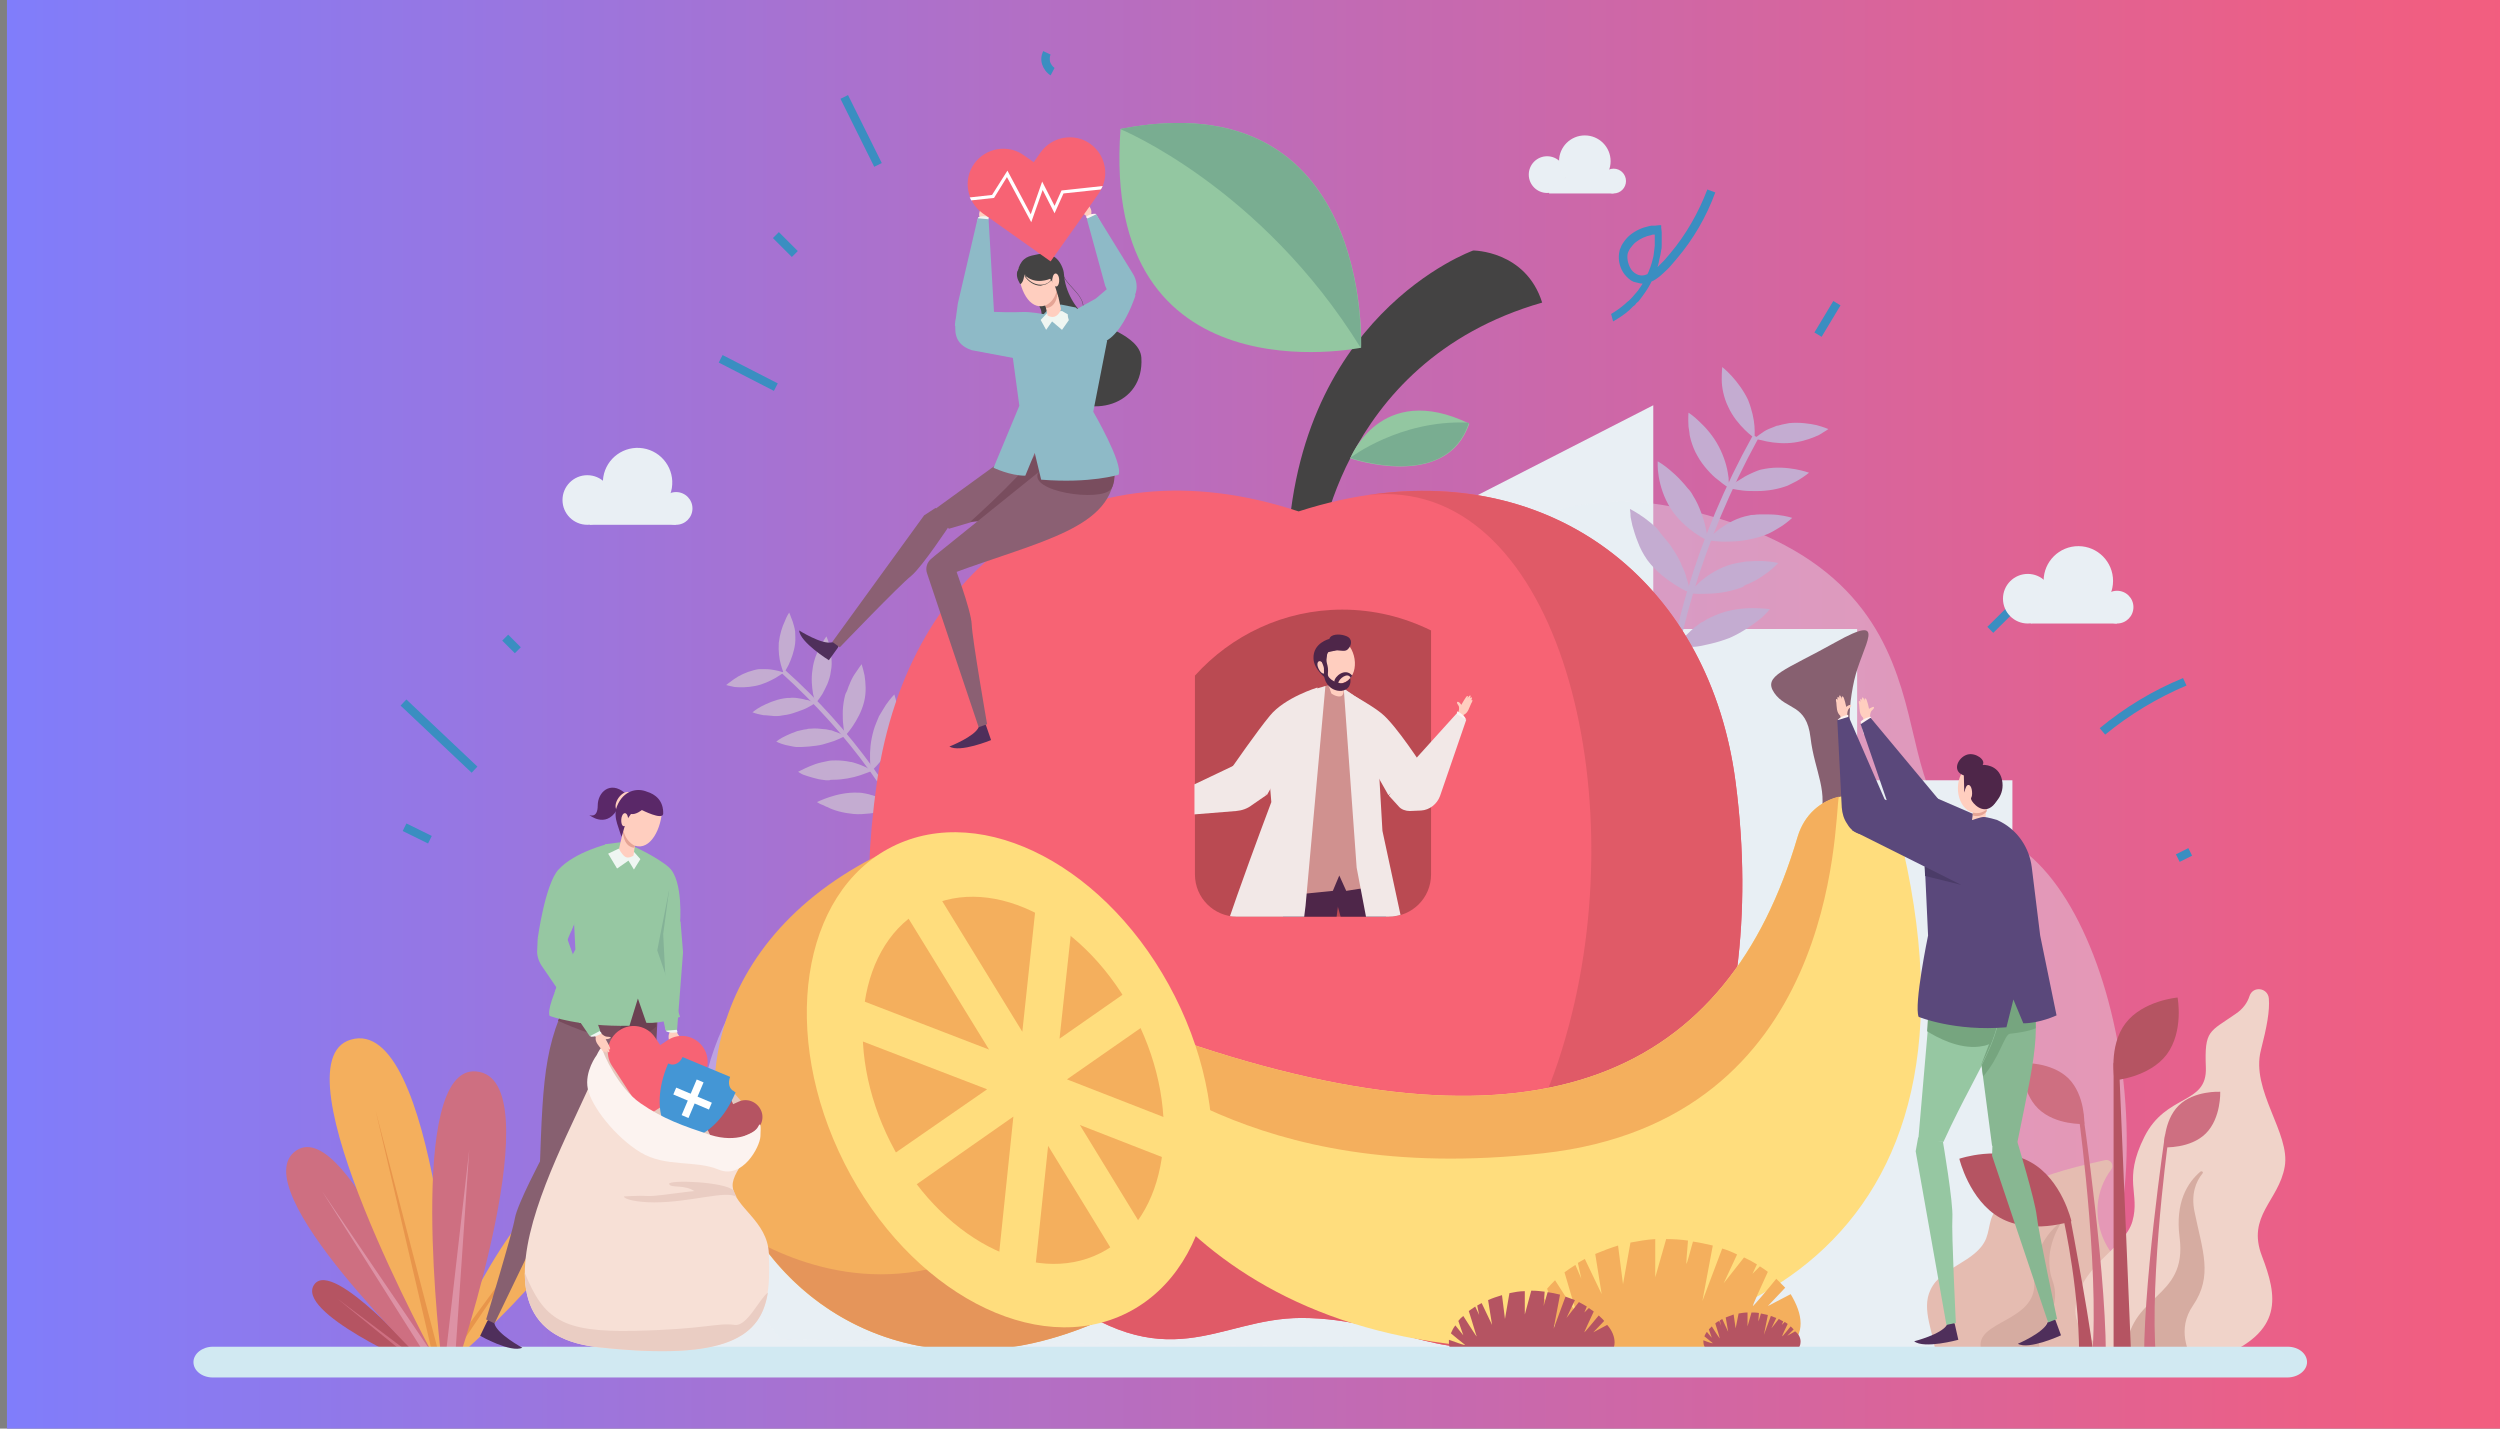 <?xml version="1.0" encoding="utf-8"?>
<!-- Generator: Adobe Illustrator 24.3.0, SVG Export Plug-In . SVG Version: 6.00 Build 0)  -->
<svg version="1.1" id="Layer_1" xmlns="http://www.w3.org/2000/svg" xmlns:xlink="http://www.w3.org/1999/xlink" x="0px" y="0px"
	 viewBox="0 0 504 288" style="enable-background:new 0 0 504 288;" xml:space="preserve">
<rect x="0" y="0" width="504" height="288" fill="#808080" stroke="none"/>
<style type="text/css">
	.st0{fill:url(#SVGID_1_);}
	.st1{fill:#3A8EC1;}
	.st2{fill:#E9EFF4;}
	.st3{opacity:0.38;fill:#E9EFF4;}
	.st4{fill:#E5BCB1;}
	.st5{fill:#D6ACA1;}
	.st6{fill:#F0D3C9;}
	.st7{fill:#C4ACD1;}
	.st8{fill:#444343;}
	.st9{fill:#F76374;}
	.st10{fill:#E05A67;}
	.st11{fill:#93C7A1;}
	.st12{fill:#79AD91;}
	.st13{fill:#BA4A52;}
	.st14{clip-path:url(#SVGID_3_);}
	.st15{fill:#4E2649;}
	.st16{fill:#4F2F5B;}
	.st17{fill:#447BCC;}
	.st18{fill:#4496D5;}
	.st19{fill:#F2E8E7;}
	.st20{fill:#FFCEBF;}
	.st21{fill:#D0918F;}
	.st22{fill:#FCF3F2;}
	.st23{fill:#E5A495;}
	.st24{fill:#876070;}
	.st25{fill:#FFDD7D;}
	.st26{fill:#F4AF5D;}
	.st27{fill:#B55462;}
	.st28{fill:#CE6F81;}
	.st29{fill:#5A487B;}
	.st30{fill:#88B792;}
	.st31{fill:#96C7A2;}
	.st32{fill:#76A57F;}
	.st33{fill:#F4976E;}
	.st34{fill:#4B3C68;}
	.st35{fill:#8B6073;}
	.st36{fill:#794D5E;}
	.st37{fill:#8EBAC7;}
	.st38{fill:#EFF6F2;}
	.st39{fill:#E5955A;}
	.st40{fill:#E8954B;}
	.st41{fill:#DD92A5;}
	.st42{fill:#D1E9F2;}
	.st43{fill:#774B5C;}
	.st44{fill:#6B4152;}
	.st45{fill:#84B297;}
	.st46{fill:#5A2868;}
	.st47{fill:#E5C7BD;}
	.st48{fill:#FFFFFF;}
	.st49{fill:#F7E0D6;}
	.st50{fill:#EACDC3;}
	.st51{fill:#FCF3F0;}
</style>
<linearGradient id="SVGID_1_" gradientUnits="userSpaceOnUse" x1="1.428" y1="135.468" x2="575.385" y2="135.468">
	<stop  offset="0" style="stop-color:#807DFB"/>
	<stop  offset="0.455" style="stop-color:#C06BB6"/>
	<stop  offset="0.82" style="stop-color:#ED5F85"/>
	<stop  offset="1" style="stop-color:#FF5A72"/>
</linearGradient>
<rect x="1.4" y="-36.1" class="st0" width="574" height="343.1"/>
<g>
	<g>
		
			<rect x="439.1" y="171.5" transform="matrix(0.894 -0.447 0.447 0.894 -30.55 215.189)" class="st1" width="2.8" height="1.7"/>
	</g>
	<g>
		<path class="st1" d="M440.8,138.2c-5.9,2.5-11.4,5.8-16.4,9.9l-1.1-1.3c5.1-4.2,10.7-7.6,16.8-10.1L440.8,138.2z"/>
	</g>
	<g>
		
			<rect x="400" y="123.8" transform="matrix(0.711 -0.704 0.704 0.711 29.087 319.955)" class="st1" width="7.2" height="1.7"/>
	</g>
	<g>
		
			<rect x="364.9" y="63.5" transform="matrix(0.515 -0.857 0.857 0.515 123.438 347.045)" class="st1" width="7.4" height="1.7"/>
	</g>
	<g>
		
			<rect x="149.9" y="68.9" transform="matrix(0.457 -0.89 0.89 0.457 15.07 175.015)" class="st1" width="1.7" height="12.5"/>
	</g>
	<g>
		
			<rect x="157.5" y="46.6" transform="matrix(0.707 -0.707 0.707 0.707 11.521 126.399)" class="st1" width="1.7" height="5.4"/>
	</g>
	<g>
		
			<rect x="172.7" y="18.8" transform="matrix(0.896 -0.445 0.445 0.896 6.332 79.926)" class="st1" width="1.7" height="15.3"/>
	</g>
	<g>
		<path class="st1" d="M211.8,15.2c-0.8-0.5-1.4-1.3-1.7-2.2c-0.3-0.9-0.2-1.8,0.2-2.7l1.5,0.7c-0.2,0.4-0.2,1-0.1,1.5
			c0.2,0.5,0.5,0.9,0.9,1.2L211.8,15.2z"/>
	</g>
	<g>
		<path class="st1" d="M324.8,63.3c1-0.6,2-1.3,2.9-2.1c0.2-0.2,0.4-0.4,0.7-0.6l0.3-0.3c0.1-0.1,0.2-0.2,0.3-0.3
			c0.2-0.2,0.4-0.5,0.6-0.7l0.6-0.7c0.7-1,1.4-2,1.8-3.1l0.2-0.4l0.2-0.4c0.1-0.3,0.2-0.6,0.3-0.8c0.2-0.6,0.4-1.2,0.5-1.7
			c0.2-0.6,0.2-1.2,0.3-1.8c0-0.3,0.1-0.6,0.1-0.9l0-0.5l0-0.5c0-0.3,0-0.6,0-0.9l0-0.2l0-0.1l0,0l0,0l0,0l0,0c0,0,0,0,0,0l-0.1,0
			c-0.1,0-0.1,0-0.2,0c-0.1,0-0.3,0-0.4,0.1c-1.1,0.2-2.2,0.7-3.1,1.4c-0.4,0.3-0.8,0.8-1.1,1.2c-0.1,0.1-0.1,0.2-0.2,0.3l-0.2,0.4
			c-0.1,0.2-0.2,0.5-0.2,0.7c-0.1,1,0.2,2.1,0.8,3c0.3,0.4,0.7,0.7,1.1,0.9c0.4,0.2,0.9,0.3,1.4,0.2c1-0.2,1.9-0.9,2.8-1.7
			c0.4-0.4,0.9-0.9,1.3-1.3l0.6-0.7l0.6-0.7c3.2-3.8,5.7-8.2,7.5-12.9l1.6,0.6c-1.8,4.9-4.4,9.4-7.8,13.4l-0.6,0.7l-0.6,0.7
			c-0.4,0.5-0.9,0.9-1.4,1.4c-0.5,0.5-1,0.9-1.6,1.3c-0.6,0.4-1.3,0.7-2.1,0.8c-0.4,0.1-0.8,0.1-1.2,0c-0.4-0.1-0.8-0.2-1.2-0.3
			c-0.7-0.3-1.3-0.9-1.8-1.5c-0.9-1.2-1.3-2.7-1.1-4.2c0.1-0.4,0.1-0.8,0.3-1.1l0.2-0.5c0.1-0.2,0.2-0.3,0.3-0.5
			c0.4-0.6,0.9-1.2,1.4-1.6c1.1-0.9,2.4-1.5,3.8-1.8c0.2,0,0.3-0.1,0.5-0.1c0.1,0,0.2,0,0.3,0l0.4,0l0.9-0.1l0.2,0l0.1,0l0.1,0l0,0
			c0,0,0,0,0,0l0,0.5c0,0.3,0.1,0.6,0.1,0.9l0,0.6c0,0.3,0,0.7,0,1l0,0.5l0,0.5c0,0.3,0,0.7-0.1,1c-0.1,0.7-0.2,1.3-0.4,2
			c-0.1,0.7-0.3,1.3-0.5,1.9c-0.1,0.3-0.2,0.6-0.4,0.9l-0.2,0.5l-0.2,0.5c-0.5,1.2-1.2,2.3-2,3.4l-0.6,0.8c-0.2,0.3-0.4,0.5-0.7,0.7
			c-0.1,0.1-0.2,0.3-0.3,0.4l-0.4,0.3c-0.2,0.2-0.5,0.5-0.7,0.7c-1,0.9-2.1,1.6-3.3,2.3L324.8,63.3z"/>
	</g>
	<g>
		
			<rect x="102.3" y="128" transform="matrix(0.707 -0.707 0.707 0.707 -61.575 110.978)" class="st1" width="1.7" height="3.6"/>
	</g>
	<g>
		
			<rect x="87.6" y="138.5" transform="matrix(0.687 -0.727 0.727 0.687 -80.113 110.784)" class="st1" width="1.7" height="19.7"/>
	</g>
	<g>
		
			<rect x="83.3" y="165.1" transform="matrix(0.442 -0.897 0.897 0.442 -103.729 169.276)" class="st1" width="1.7" height="5.7"/>
	</g>
	<g>
		<g>
			<g>
				<polygon class="st2" points="123.8,273.2 123.8,219.8 175.7,219.8 243.9,146.2 290.3,146.2 290.3,103.7 333.3,81.7 333.3,126.8 
					374.4,126.8 374.4,157.3 405.7,157.3 405.7,274.4 				"/>
				<path class="st3" d="M157.4,270c-46.9-55.5,18.4-111.8,44.8-89.8s71.7-91.6,135.6-77.9c63.9,13.6,36.9,62.1,62.1,65.7
					c25.2,3.6,41.2,72.9,16.6,105.4L157.4,270z"/>
				<g>
					<path class="st4" d="M432.6,273.3c1.9-1.5,2.1-4.2,2.1-6.6c0-1.6,0-3.3-0.6-4.9c-1.3-3.5-5.1-5.4-7.6-8.2
						c-2.6-2.9-3.9-6.8-3.6-10.7c0.2-2.6,1.2-5.1,2.7-7.1c0.7-0.9-0.1-2.2-1.3-1.9c-4.6,1-12,2.8-15.8,4.9c-3,1.6-6,3.8-7.1,7
						c-0.4,1.3-0.5,2.6-1,3.9c-2,4.8-9,5.6-11.2,10.3c-2,4.1,0.8,8.9,1.1,13.5L432.6,273.3z"/>
				</g>
				<path class="st5" d="M399.4,272c-1.5-5.8,11.3-5.4,10.7-13.6c-0.6-8.2,5.8-12.4,5.8-12.4s-4.4,5.7-2.1,12.2s-4,10.2-2.5,13.8
					C412.9,275.6,399.4,272,399.4,272z"/>
				<path class="st6" d="M447.3,273.7c13.2-5.2,11.8-12.4,8.7-20.5c-3.1-8.1,3.4-11.1,4.6-18c1.2-6.7-6.9-15.4-4.8-23.5
					c1.2-4.7,1.8-7.9,1.6-10.4c-0.2-2.2-3.2-2.6-3.9-0.5c-0.4,1.3-1.3,2.6-2.8,3.6c-5.3,3.7-6.3,3.2-6,10.8c0.3,7.6-8,5.2-12.4,14
					c-4.4,8.8-0.8,11.3-2.4,17c-1.6,5.7-11.3,9.2-11.5,18C418.2,273,437.4,277.6,447.3,273.7z"/>
				<path class="st5" d="M428.9,273.4c-0.2,0-0.3-0.2-0.3-0.3c0.3-12.5,12.5-10.8,10.8-23.7c-0.9-7,1.6-11,4.2-13.2
					c0.3-0.2,0.7,0.1,0.4,0.4c-1.3,1.6-2.3,4.1-1.6,7.6c1.6,7.9,3.8,13-0.3,19c-3.3,4.8-0.9,9.6,0.1,11.2c0.1,0.2,0,0.5-0.3,0.5
					L428.9,273.4z"/>
				<g>
					<g>
						<circle class="st2" cx="118.4" cy="100.8" r="5"/>
						
							<ellipse transform="matrix(0.159 -0.987 0.987 0.159 12.166 208.662)" class="st2" cx="128.5" cy="97.2" rx="7" ry="7"/>
						<circle class="st2" cx="136.3" cy="102.5" r="3.3"/>
						<path class="st2" d="M118.9,105.8h17.4c0,0-5.8-7.9-6.1-8.1c-0.3-0.1-11.3,6.4-11.3,6.4L118.9,105.8z"/>
					</g>
				</g>
				<g>
					<g>
						<circle class="st2" cx="408.8" cy="120.7" r="5"/>
						
							<ellipse transform="matrix(4.736331e-03 -1 1 4.736331e-03 299.908 535.548)" class="st2" cx="419" cy="117.1" rx="7" ry="7"/>
						<circle class="st2" cx="426.8" cy="122.4" r="3.3"/>
						<path class="st2" d="M409.4,125.7h17.4c0,0-5.8-7.9-6.1-8.1c-0.3-0.1-11.3,6.4-11.3,6.4L409.4,125.7z"/>
					</g>
				</g>
				<g>
					<g>
						<circle class="st2" cx="311.9" cy="35.2" r="3.7"/>
						<circle class="st2" cx="319.5" cy="32.5" r="5.2"/>
						<circle class="st2" cx="325.3" cy="36.5" r="2.5"/>
						<path class="st2" d="M312.3,39h13c0,0-4.4-5.9-4.6-6c-0.2-0.1-8.4,4.8-8.4,4.8L312.3,39z"/>
					</g>
				</g>
			</g>
		</g>
		<g>
			<g>
				<g>
					<path class="st7" d="M157,129.6c-0.1,1.7,0.1,3.2,0.4,4.3c0.3,1.1,0.6,1.8,0.6,1.8s0.5-0.7,1-1.7c0.5-1.1,1.1-2.6,1.3-4.3
						c0.1-0.8,0-1.7,0-2.4c-0.1-0.7-0.3-1.4-0.5-2c-0.4-1.1-0.7-1.8-0.7-1.8s-0.5,0.7-0.9,1.8C157.7,126.3,157.2,127.9,157,129.6z"
						/>
				</g>
				<g>
					<path class="st7" d="M163.8,135c-0.3,1.9-0.1,3.5,0.1,4.8c0.1,0.3,0.1,0.6,0.2,0.8c0.1,0.2,0.1,0.5,0.2,0.6
						c0.1,0.3,0.2,0.5,0.2,0.5s0.6-0.7,1.3-1.8c0.3-0.6,0.7-1.3,1-2c0.3-0.8,0.6-1.6,0.7-2.6c0.2-0.9,0.2-1.8,0.1-2.7
						c0-0.4-0.1-0.8-0.1-1.2c-0.1-0.4-0.1-0.7-0.2-1c-0.3-1.3-0.7-2.1-0.7-2.1s-0.5,0.7-1.2,1.9C164.7,131.5,164,133.2,163.8,135z"
						/>
				</g>
				<g>
					<path class="st7" d="M170.2,140.9c-0.2,1-0.3,2-0.3,2.8c0,0.9,0,1.7,0.1,2.4c0.1,1.4,0.4,2.2,0.4,2.2s0.7-0.7,1.5-1.9
						c0.8-1.2,1.8-2.9,2.3-4.9c0.5-2,0.3-3.9,0.1-5.3c-0.3-1.4-0.6-2.3-0.6-2.3s-0.6,0.8-1.4,2c-0.4,0.6-0.8,1.4-1.1,2.2
						c-0.2,0.4-0.3,0.9-0.5,1.3C170.4,139.9,170.3,140.4,170.2,140.9z"/>
				</g>
				<g>
					<path class="st7" d="M176.1,147.3c-0.3,1.1-0.5,2.1-0.6,3.1c0,0.5-0.1,0.9-0.1,1.4c0,0.4,0,0.8,0,1.2c0,1.5,0.3,2.4,0.3,2.4
						s0.8-0.7,1.8-1.9c1-1.2,2.2-3,2.8-5.1c0.2-0.5,0.3-1.1,0.4-1.6c0.1-0.5,0.1-1,0.2-1.5c0.1-1,0-1.9-0.1-2.7
						c0-0.4-0.1-0.8-0.1-1.1c-0.1-0.3-0.1-0.6-0.2-0.8c-0.1-0.4-0.2-0.7-0.2-0.7s-0.8,0.8-1.7,2.1c-0.4,0.7-0.9,1.4-1.4,2.3
						C176.9,145.2,176.4,146.2,176.1,147.3z"/>
				</g>
				<g>
					<path class="st7" d="M181.7,154.1c-0.2,0.6-0.4,1.1-0.5,1.7c-0.1,0.3-0.1,0.5-0.2,0.8c-0.1,0.3-0.1,0.5-0.2,0.8
						c-0.2,1-0.3,2-0.3,2.8c0,0.4,0,0.8,0,1.1c0,0.3,0,0.6,0,0.8c0,0.5,0.1,0.7,0.1,0.7s0.9-0.7,2.1-1.9c0.6-0.6,1.2-1.4,1.8-2.3
						c0.6-0.9,1.2-1.9,1.6-3c0.4-1.1,0.7-2.3,0.8-3.3c0.1-1.1,0.1-2.1,0.1-2.9c0-0.9-0.1-1.6-0.2-2.1c-0.1-0.5-0.2-0.8-0.2-0.8
						s-0.9,0.8-1.9,2.1C183.8,149.9,182.5,151.8,181.7,154.1z"/>
				</g>
			</g>
			<g>
				<g>
					<path class="st7" d="M152.2,138.3c1.6-0.3,3-1,4.1-1.6c1-0.6,1.7-1.1,1.7-1.1s-0.7-0.3-1.8-0.5c-0.5-0.1-1.2-0.2-1.9-0.2
						c-0.2,0-0.4,0-0.5,0c-0.2,0-0.4,0-0.6,0c-0.4,0-0.8,0.1-1.2,0.2c-1.6,0.4-3,1.1-4,1.8c-1,0.7-1.6,1.2-1.6,1.2s0.6,0.2,1.7,0.4
						C149.2,138.6,150.7,138.6,152.2,138.3z"/>
				</g>
				<g>
					<path class="st7" d="M157.9,144.2c0.9-0.1,1.7-0.3,2.5-0.6c0.8-0.3,1.5-0.5,2.1-0.8c1.2-0.6,1.9-1.1,1.9-1.1s-0.2-0.1-0.5-0.2
						c-0.2-0.1-0.4-0.1-0.6-0.2c-0.2-0.1-0.5-0.2-0.8-0.2c-0.6-0.2-1.3-0.3-2-0.4c-0.4,0-0.8-0.1-1.2,0c-0.4,0-0.8,0-1.3,0.1
						c-1.8,0.3-3.3,1-4.5,1.6c-1.1,0.6-1.8,1.2-1.8,1.2s0.7,0.3,1.8,0.5c0.3,0.1,0.6,0.1,0.9,0.1c0.3,0,0.7,0.1,1.1,0.1
						C156.2,144.4,157,144.4,157.9,144.2z"/>
				</g>
				<g>
					<path class="st7" d="M163.1,150.5c1-0.1,1.9-0.2,2.7-0.4c0.8-0.2,1.6-0.5,2.3-0.7c1.3-0.5,2.2-1,2.2-1s-0.7-0.5-2-0.9
						c-0.2-0.1-0.3-0.1-0.5-0.2c-0.2-0.1-0.3-0.1-0.5-0.1c-0.4-0.1-0.8-0.2-1.2-0.2c-0.8-0.1-1.7-0.2-2.7-0.1c-0.2,0-0.5,0-0.7,0.1
						c-0.2,0-0.5,0.1-0.7,0.1c-0.5,0.1-0.9,0.2-1.3,0.3c-0.8,0.3-1.6,0.6-2.2,0.9c-1.3,0.6-2,1.2-2,1.2s0.7,0.4,1.9,0.7
						c0.6,0.1,1.3,0.3,2.1,0.4C161.3,150.6,162.2,150.6,163.1,150.5z"/>
				</g>
				<g>
					<path class="st7" d="M167.9,157.2c2,0,4-0.4,5.5-0.9c1.5-0.5,2.4-0.9,2.4-0.9s-0.8-0.6-2.1-1.1c-0.3-0.1-0.7-0.3-1.1-0.4
						c-0.4-0.1-0.8-0.3-1.2-0.3c-0.9-0.2-1.9-0.3-2.9-0.3c-0.5,0-1,0-1.5,0.1c-0.5,0.1-1,0.2-1.4,0.3c-0.9,0.2-1.7,0.5-2.4,0.8
						c-1.4,0.6-2.3,1.1-2.3,1.1s0.2,0.1,0.5,0.3c0.3,0.2,0.8,0.4,1.5,0.6c0.6,0.2,1.4,0.4,2.2,0.6c0.4,0.1,0.9,0.1,1.4,0.2
						c0.2,0,0.5,0,0.7,0C167.4,157.2,167.6,157.2,167.9,157.2z"/>
				</g>
				<g>
					<path class="st7" d="M172.1,164.1c1.1,0.1,2.2,0,3.2-0.1c0.5-0.1,1-0.1,1.4-0.2c0.5-0.1,0.9-0.2,1.3-0.3
						c1.6-0.4,2.6-0.8,2.6-0.8s-0.2-0.2-0.5-0.4c-0.2-0.1-0.4-0.3-0.7-0.4c-0.3-0.2-0.6-0.3-0.9-0.5c-0.7-0.3-1.5-0.7-2.4-1
						c-0.2-0.1-0.5-0.1-0.7-0.2c-0.2-0.1-0.5-0.1-0.8-0.2c-0.5-0.1-1-0.2-1.6-0.2c-2.2-0.1-4.3,0.4-5.8,0.9c-1.5,0.5-2.5,1-2.5,1
						s0.2,0.1,0.5,0.3c0.2,0.1,0.4,0.2,0.7,0.3c0.3,0.1,0.5,0.3,0.9,0.4C168.1,163.4,170,163.9,172.1,164.1z"/>
				</g>
			</g>
			<g>
				<g>
					<path class="st7" d="M189.3,178.3l-1.5-3.3c-0.3-0.7-0.6-1.3-0.9-1.9c-0.2-0.4-0.3-0.7-0.5-1.1c0-0.1-0.1-0.2-0.1-0.3
						c-0.1-0.2-0.2-0.3-0.2-0.5l-1.2-2.2c-0.4-0.8-0.8-1.6-1.3-2.3c-0.1-0.2-0.2-0.4-0.3-0.6c-2.2-3.8-4.6-7.6-7.2-11.2
						c-5.2-7.2-11.1-13.8-17.7-19.7l-0.2-0.2l-0.6,0.7l0.2,0.2c6.5,5.9,12.5,12.5,17.6,19.6c2.6,3.6,4.9,7.3,7.1,11.1
						c0.1,0.2,0.2,0.4,0.3,0.6c0.4,0.7,0.9,1.5,1.2,2.3l1.2,2.2c0.1,0.2,0.2,0.3,0.2,0.5c0,0.1,0.1,0.2,0.1,0.3
						c0.2,0.4,0.3,0.7,0.5,1.1c0.3,0.6,0.6,1.3,0.9,1.9l1.5,3.3L189.3,178.3z"/>
				</g>
			</g>
		</g>
		<g>
			<g>
				<g>
					<path class="st7" d="M352.4,80.6c0.8,2,1.2,3.9,1.3,5.3c0.1,1.4,0,2.4,0,2.4s-0.9-0.6-2-1.7c-1.1-1.1-2.4-2.6-3.3-4.6
						c-0.5-1-0.8-2-1-2.9c-0.2-0.9-0.3-1.8-0.3-2.6c0-1.5,0.1-2.5,0.1-2.5s0.8,0.6,1.9,1.8C350.2,77,351.5,78.7,352.4,80.6z"/>
				</g>
				<g>
					<path class="st7" d="M346.5,90c1.1,2.1,1.7,4.2,1.9,5.8c0.1,0.4,0.1,0.7,0.1,1.1c0,0.3,0.1,0.6,0.1,0.8c0,0.5,0,0.7,0,0.7
						s-1-0.6-2.3-1.7c-0.7-0.5-1.4-1.2-2.1-2c-0.7-0.8-1.4-1.7-2-2.8c-0.6-1-1-2.1-1.3-3.1c-0.1-0.5-0.3-1-0.3-1.5
						c-0.1-0.5-0.1-0.9-0.2-1.3c-0.1-1.7,0-2.8,0-2.8s1,0.6,2.2,1.8C343.9,86.2,345.4,87.9,346.5,90z"/>
				</g>
				<g>
					<path class="st7" d="M341.3,99.9c0.7,1.1,1.2,2.2,1.6,3.3c0.4,1.1,0.7,2,0.9,2.9c0.4,1.7,0.5,2.9,0.5,2.9s-1.1-0.5-2.7-1.6
						c-1.5-1.1-3.4-2.7-4.8-4.9c-1.4-2.2-2.1-4.6-2.4-6.4c-0.3-1.8-0.2-3.1-0.2-3.1s1.1,0.6,2.5,1.8c0.7,0.6,1.5,1.3,2.3,2.2
						c0.4,0.4,0.8,0.9,1.2,1.4C340.6,98.8,341,99.3,341.3,99.9z"/>
				</g>
				<g>
					<path class="st7" d="M336.8,110c0.8,1.2,1.5,2.3,2,3.4c0.2,0.6,0.5,1.1,0.7,1.6c0.2,0.5,0.4,1,0.5,1.5c0.6,1.8,0.7,3,0.7,3
						s-1.3-0.5-3-1.6c-1.7-1.1-3.9-2.7-5.6-5c-0.4-0.6-0.8-1.2-1.1-1.8c-0.3-0.6-0.6-1.2-0.8-1.8c-0.5-1.2-0.8-2.3-1.1-3.3
						c-0.1-0.5-0.2-0.9-0.3-1.4c-0.1-0.4-0.1-0.8-0.1-1.1c-0.1-0.6-0.1-0.9-0.1-0.9s1.2,0.6,2.9,1.8c0.8,0.6,1.7,1.3,2.6,2.2
						C335,107.9,336,108.9,336.8,110z"/>
				</g>
				<g>
					<path class="st7" d="M333,120.6c0.5,0.6,0.9,1.2,1.3,1.8c0.2,0.3,0.4,0.6,0.6,0.9c0.2,0.3,0.4,0.6,0.5,0.9
						c0.6,1.2,1.1,2.3,1.5,3.2c0.2,0.5,0.3,0.9,0.5,1.3c0.1,0.4,0.2,0.7,0.3,1c0.2,0.6,0.2,0.9,0.2,0.9s-1.4-0.4-3.4-1.5
						c-1-0.5-2.1-1.2-3.2-2c-1.1-0.8-2.2-1.8-3.2-3c-1-1.2-1.8-2.4-2.4-3.7c-0.6-1.2-1-2.4-1.4-3.5c-0.3-1-0.5-1.9-0.6-2.6
						c-0.1-0.6-0.1-1-0.1-1s1.4,0.6,3.2,1.8C328.7,116.4,331,118.2,333,120.6z"/>
				</g>
			</g>
			<g>
				<g>
					<path class="st7" d="M361.8,89.2c-2,0.3-4.1,0.1-5.6-0.2c-1.5-0.3-2.5-0.6-2.5-0.6s0.7-0.6,1.9-1.4c0.6-0.4,1.4-0.7,2.2-1
						c0.2-0.1,0.4-0.2,0.7-0.2c0.2-0.1,0.5-0.1,0.7-0.2c0.5-0.1,1-0.2,1.5-0.3c2.1-0.2,4.1,0.1,5.5,0.4c1.5,0.4,2.4,0.8,2.4,0.8
						s-0.7,0.5-1.9,1.2C365.6,88.2,363.9,88.9,361.8,89.2z"/>
				</g>
				<g>
					<path class="st7" d="M357.5,98.7c-1.1,0.2-2.2,0.3-3.3,0.3c-1,0-2,0-2.8-0.1c-1.7-0.2-2.8-0.5-2.8-0.5s0.2-0.2,0.5-0.5
						c0.2-0.2,0.4-0.3,0.6-0.5c0.2-0.2,0.5-0.4,0.9-0.6c0.6-0.4,1.4-0.9,2.3-1.3c0.4-0.2,0.9-0.4,1.4-0.6c0.5-0.2,1-0.3,1.6-0.4
						c2.2-0.4,4.4-0.2,6.1,0.1c1.6,0.3,2.7,0.7,2.7,0.7s-0.7,0.6-2,1.4c-0.3,0.2-0.7,0.4-1.1,0.6c-0.4,0.2-0.8,0.4-1.2,0.6
						C359.6,98.2,358.6,98.5,357.5,98.7z"/>
				</g>
				<g>
					<path class="st7" d="M353.8,108.5c-1.2,0.3-2.4,0.5-3.5,0.6c-1.1,0.1-2.2,0.1-3.1,0.1c-1.8-0.1-3-0.3-3-0.3s0.7-0.9,2-1.9
						c0.2-0.1,0.3-0.3,0.5-0.4c0.2-0.1,0.4-0.3,0.6-0.4c0.4-0.3,0.8-0.5,1.3-0.8c0.9-0.5,2-1,3.2-1.3c0.3-0.1,0.6-0.1,0.9-0.2
						c0.3-0.1,0.6-0.1,0.9-0.1c0.6-0.1,1.2-0.1,1.7-0.1c1.1,0,2.2,0,3,0.1c1.8,0.2,3,0.6,3,0.6s-0.7,0.7-2,1.6
						c-0.7,0.4-1.4,0.9-2.4,1.4C356.1,107.8,355,108.2,353.8,108.5z"/>
				</g>
				<g>
					<path class="st7" d="M350.9,118.5c-2.5,0.9-5,1.2-7,1.2c-1.9,0.1-3.3-0.1-3.3-0.1s0.7-1,2-2.2c0.3-0.3,0.7-0.6,1.1-0.9
						c0.4-0.3,0.8-0.6,1.3-0.9c1-0.6,2.1-1.2,3.3-1.6c0.6-0.2,1.3-0.4,1.9-0.5c0.6-0.1,1.2-0.2,1.8-0.3c1.2-0.1,2.3-0.1,3.3-0.1
						c1.9,0.1,3.2,0.4,3.2,0.4s-0.2,0.2-0.5,0.5c-0.3,0.3-0.9,0.8-1.5,1.3c-0.7,0.5-1.5,1.1-2.4,1.6c-0.5,0.3-1,0.5-1.6,0.8
						c-0.3,0.1-0.6,0.2-0.9,0.4C351.5,118.3,351.2,118.4,350.9,118.5z"/>
				</g>
				<g>
					<path class="st7" d="M348.7,128.6c-1.3,0.5-2.6,0.9-3.9,1.2c-0.6,0.1-1.2,0.3-1.8,0.4c-0.6,0.1-1.1,0.2-1.6,0.2
						c-2.1,0.2-3.5,0.2-3.5,0.2s0.2-0.3,0.5-0.7c0.2-0.2,0.4-0.5,0.6-0.8c0.3-0.3,0.5-0.6,0.9-1c0.7-0.7,1.5-1.5,2.5-2.2
						c0.2-0.2,0.5-0.4,0.8-0.5c0.3-0.2,0.6-0.3,0.8-0.5c0.6-0.3,1.2-0.6,1.9-0.9c2.6-1.1,5.3-1.4,7.4-1.4c2.1,0,3.5,0.2,3.5,0.2
						s-0.2,0.2-0.5,0.6c-0.2,0.2-0.4,0.4-0.7,0.7c-0.3,0.3-0.5,0.5-0.9,0.8C353.3,126,351.2,127.5,348.7,128.6z"/>
				</g>
			</g>
			<g>
				<g>
					<path class="st7" d="M334,153l0.4-4.6c0.1-0.9,0.2-1.8,0.3-2.7c0.1-0.5,0.1-1,0.2-1.5c0-0.1,0-0.2,0-0.4c0-0.2,0.1-0.5,0.1-0.7
						l0.5-3.1c0.1-1.1,0.4-2.2,0.5-3.3c0.1-0.3,0.1-0.6,0.2-0.9c1-5.5,2.3-11.1,3.9-16.5c3.2-10.8,7.6-21.3,13.1-31.2l0.2-0.4
						l1.1,0.6l-0.2,0.4c-5.4,9.9-9.8,20.3-13,31c-1.6,5.4-2.9,10.9-3.9,16.4c-0.1,0.3-0.1,0.6-0.2,0.9c-0.2,1.1-0.4,2.2-0.5,3.3
						l-0.5,3.1c0,0.2-0.1,0.4-0.1,0.7c0,0.1,0,0.3,0,0.4c-0.1,0.5-0.1,1-0.2,1.5c-0.1,0.9-0.2,1.8-0.3,2.7l-0.4,4.6L334,153z"/>
				</g>
			</g>
		</g>
		<g>
			<path class="st8" d="M265.5,113.9c0,0,3.3-40.8,45.4-52.9C307.6,50.5,297,50.5,297,50.5s-36.9,13.1-37.5,63.4H265.5z"/>
			<path class="st9" d="M176.8,157.6c-7,48.6,8.6,81.7,34.6,102.1c24,18.9,33.9,6,50.9,6c19.6,0,31.3,11.1,44.7,2.9
				c28.3-17.3,50-56.6,42.9-110.9c-5.7-43.9-42.9-69.2-88.1-54.6C217.6,88.5,183.2,113.3,176.8,157.6z"/>
			<path class="st10" d="M307,268.6c28.3-17.3,50-56.6,42.9-110.9c-5.1-39.3-35.4-63.7-74.1-57.9c37.6-4.1,53.6,57.8,40.5,106.9
				C301,264,274.9,224,256.5,233.2c-18.4,9.2-51,35.1-75.9-17.5c6.1,18.6,17,33.1,30.9,44c24,18.9,33.9,6,50.9,6
				C281.9,265.7,293.6,276.8,307,268.6z"/>
			<path class="st11" d="M274.4,70.1c0,0-52.6,10.9-48.5-44.1C276.8,16.1,274.4,70.1,274.4,70.1z"/>
			<path class="st11" d="M272.2,92.4c0,0,6.1-15.7,24-7C291.6,99.1,272.2,92.4,272.2,92.4z"/>
			<path class="st12" d="M225.8,26c0,0,28.4,11.6,48.5,44.1C274.4,70.1,276.8,16.1,225.8,26z"/>
			<path class="st12" d="M296.1,85.3c-0.1,0-0.1-0.1-0.2-0.1c-13.7-0.6-23.7,7.1-23.7,7.1S291.6,99.1,296.1,85.3z"/>
		</g>
		<path class="st13" d="M270.6,122.9c-11.8,0-22.4,5.2-29.7,13.3v40.1c0,4.7,3.8,8.5,8.5,8.5h30.6c4.7,0,8.5-3.8,8.5-8.5v-49.2
			C283,124.4,277,122.9,270.6,122.9z"/>
		<g>
			<defs>
				<path id="SVGID_2_" d="M310.8,142.5c0,0-9.8-9.5-22.4-14.4v-1.7c0-4.7-3.8-8.5-8.5-8.5h-30.6c-4.7,0-8.5,3.8-8.5,8.5v49.9
					c0,4.7,3.8,8.5,8.5,8.5h30.6c4.7,0,8.5-3.8,8.5-8.5v-2.8l12.4-5.3L310.8,142.5z"/>
			</defs>
			<clipPath id="SVGID_3_">
				<use xlink:href="#SVGID_2_"  style="overflow:visible;"/>
			</clipPath>
			<g class="st14">
				<g>
					<path class="st15" d="M269.4,166.4c-2.1,13.8,0.4,17.6,7.4,36.1l5-0.1l-4.3-31.8L269.4,166.4z"/>
					<path class="st16" d="M274.5,238.8l-0.6,3.1c0,0,6.8,1.9,8.7,0.3c0,0-5.4-1.4-6.5-3.3C275,236.9,274.5,238.8,274.5,238.8z"/>
					<path class="st17" d="M276.8,202.5c0,0-2.1,12.1-1.8,15s-0.7,20.9-0.7,20.9l1.8,0.4l6.1-34.4l-0.5-2.7L276.8,202.5z"/>
				</g>
				<g>
					<path class="st15" d="M260.9,165.8c-4.3,13.2-2.8,17.4,1.1,36.8l5,0.7l4.4-33.1L260.9,165.8z"/>
					<path class="st16" d="M254.4,238l-1.1,3c0,0,6.4,2.9,8.6,1.7c0,0-5.1-2.2-5.9-4.3C255.3,236.3,254.4,238,254.4,238z"/>
					<path class="st18" d="M262.1,202.5c0,0-3.6,11.7-3.8,14.6c-0.3,3-4,20.5-4,20.5l1.8,0.7l11.1-33.1l-0.1-2.8L262.1,202.5z"/>
				</g>
				<path class="st19" d="M270,138.6c0,0,6.2,3.3,8.5,5.2c3,2.4,8.5,11,8.5,11l-7.1,5.5l-6.4-11.3l-3.6-5V138.6z"/>
				<path class="st20" d="M293.9,143.9c0,0,0.5-1.2,0.1-1.7c-0.4-0.5-0.3-0.8,0-0.7c0.3,0.1,0.6,0.6,0.6,0.6s1-1.8,1.2-1.8
					c0.3,0,0,0.5,0,0.5s0.4-0.6,0.6-0.6c0.2,0.1-0.1,0.6-0.1,0.6s0.3-0.3,0.4-0.2c0.1,0.1,0,0.4-0.2,0.7c0,0,0.2-0.3,0.3-0.2
					c0.1,0.1,0,0.4-0.2,0.7c-0.4,0.8-0.6,1.9-1.5,2.3l-0.7,1.5L293.9,143.9z"/>
				<path class="st19" d="M265.6,138.6c0,0-6.6,2-9.6,5.7c-2.5,3-7.7,10.5-7.7,10.5l7.1,5.5l6.4-11.3l3.6-5L265.6,138.6z"/>
				<g>
					<path class="st21" d="M260.7,180.4l8-0.8l1.3-3.1l1.4,3.1l6.9-1.1l-1.3-30.1l-4.2-8.3c0,0-3-2-4.4-2c-2.3,0-3.5,2.1-3.6,2.5
						C264.6,141.2,260.7,180.4,260.7,180.4z"/>
					<path class="st19" d="M263.2,182.6l-3.6,29c-10.2,0.9-16.3-10.6-16.3-10.6c-1-2.3,13-39.3,13-39.3l-0.9-10.8l9.4-11.9l2.4-0.7
						l0,0L263.2,182.6z"/>
					<path class="st19" d="M286.7,204.7c0,0-3.3,4.9-6.6,4.9l-6.6-34.7v0l-2.6-36.1l6.4,4.4l1.4,24.3L286.7,204.7z"/>
				</g>
				<path class="st22" d="M293.6,144.1l0.2-0.7c0,0,1.3,0.6,1.7,1.5l-1.2,2.2L293.6,144.1z"/>
				<path class="st19" d="M283.3,155.3l10.3-11.4l2,1.2l-5.3,15.4c-0.6,1.6-2.1,2.8-3.8,2.9l-2.3,0.1c-0.8,0-1.7-0.3-2.2-0.9l-2-2.2
					L283.3,155.3z"/>
				<path class="st20" d="M231.2,162.9c0,0-1.3,0.1-1.7-0.3c-0.4-0.5-0.7-0.5-0.7-0.2s0.4,0.8,0.4,0.8s-1.9,0.5-2,0.8
					c-0.1,0.3,0.5,0.1,0.5,0.1s-0.7,0.2-0.7,0.4c0,0.2,0.6,0,0.6,0s-0.4,0.2-0.3,0.3c0,0.1,0.4,0.1,0.7,0c0,0-0.3,0.1-0.3,0.3
					c0,0.1,0.4,0,0.7,0c0.9-0.1,2-0.1,2.6-0.9l1.6-0.3L231.2,162.9z"/>
				<path class="st22" d="M231.5,162.7l-0.7,0.1c0,0,0.2,1.4,1.1,2l2.4-0.6L231.5,162.7z"/>
				<path class="st19" d="M231.2,162.7l0.7,2.2l17.3-1.4c1.2-0.1,2.3-0.5,3.2-1.2l2.9-2l-4.8-6.8L231.2,162.7z"/>
			</g>
		</g>
		<g>
			<path class="st20" d="M269.9,136.7l1,2.5c0,0,0,1.1-0.7,1.2c-0.9,0.1-1.8-0.6-1.8-0.6l-1.7-5l0.3-0.6L269.9,136.7z"/>
			<path class="st23" d="M267.2,136.7c1.6,1.9,3.3,1.5,3.3,1.5l-0.4-1.5l-3.3-1.2L267.2,136.7z"/>
			<path class="st20" d="M271.7,129.8c2.4,2.8,1.8,7.7-1.6,8c0,0-2.5,0.2-3.4-2.6c-0.9-2.8,0.3-4.5,0.6-4.6
				C267.7,130.5,271.7,129.8,271.7,129.8z"/>
			<path class="st15" d="M267.6,131.5c0,0,3.8-0.6,4.6-2c0.1-0.2,0.3-1-1.2-1.4c-1-0.3-2.7-0.3-3,0.7c0,0-3.3,0.8-3.2,3.9
				c0,2.3,2.7,4.2,2.7,4.2l-0.6-1.6l-0.3-1.6l0.5,0.5L267.6,131.5z"/>
			<path class="st20" d="M266.8,133.8c-0.7-0.9-1.3-0.5-1.2,0.3c0.1,0.8,1,2.2,1.6,1.5S266.8,133.8,266.8,133.8z"/>
			<path class="st15" d="M268.8,131.2c0.9-0.3,2.2,0.3,2.8-0.2c0.6-0.5,1-1.4,0.6-2c-0.4-0.6-3,0.4-3,0.4L268.8,131.2z"/>
			<path class="st15" d="M267.9,131.4c-0.4,0.1-0.6,1.5-0.4,2.3c0.2,0.7,0.3,1.2,0.2,2.2c-0.1,1,2.1,2.1,3.1,1.8c1-0.3,1.4-1,1.4-1
				s0.4,1.6-0.9,2.3c-1,0.6-2.5,0.2-3.3-0.6c-1.4-1.3-1-2.9-1.1-3.7c-0.1-0.8-0.8-1.5-0.4-2.4c0.4-1,1.5-1.4,1.5-1.2
				C268,131.1,267.9,131.4,267.9,131.4z"/>
			<path class="st15" d="M272.3,136.7c-0.5-1.3-2.4,0.1-2.5,1c-0.1,0.9-0.8-0.1-0.8-0.3c0-1,2.2-2.9,3.6-1.2L272.3,136.7z"/>
		</g>
		<g>
			<path class="st24" d="M366.6,165.8c2.3-6-0.8-10.2-1.6-17.1c-0.8-6.9-4.9-5.5-7.3-9c-2.4-3.5,2.1-4.5,12.3-10.2
				c11.1-6.2,5.4,0.5,3.8,7.7c-1.6,7.2-1.3,14.4,2.1,21.8c3.5,7.4,4.3,7.2,7,14.6C385.6,181.1,366.6,165.8,366.6,165.8z"/>
			<path class="st25" d="M362.4,168.7c-14,47.5-51.2,66.1-124.3,41.1c-10.5-3.6-16.9-0.7-19.1,1.5c-2.2,2.2,11.4,53.3,75.6,59.9
				c52.1,5.4,109.5-19.1,88.1-104C380.4,157.9,365.6,157.8,362.4,168.7z"/>
			<path class="st26" d="M311.1,232.5c59.4-6.6,58.6-66.1,59.6-71.9c-3.6,0.9-6.9,3.5-8.3,8.1c-14,47.5-51.2,66.1-124.3,41.1
				c-7.5-2.5-12.9-1.8-16.2-0.4l-2.9,1.9C228.3,211.7,250.3,239.3,311.1,232.5z"/>
			<path class="st24" d="M219.8,217.3c0,0,3.3-6.7,6.8-9.1c-4.9-0.1-7.4,1.5-8,3C218.1,212.8,219.8,217.3,219.8,217.3z"/>
		</g>
		<g>
			<polygon class="st27" points="426.1,277.1 426.1,214.2 427.3,217.2 429.8,277.1 			"/>
			<path class="st27" d="M436.8,212.6c-3.5,4.6-10.5,5.2-10.5,5.2s-1.3-6.9,2.2-11.5c3.5-4.6,10.5-5.2,10.5-5.2
				S440.3,207.9,436.8,212.6z"/>
			<path class="st28" d="M432.3,276.5c-0.6-15.4,4.2-48,4.2-48l0.5,2.3c0,0-4.2,31.3-2,46.1C435.1,277.6,432.3,277.2,432.3,276.5z"
				/>
			<path class="st28" d="M444.7,228.5c-3.1,3.1-8.4,2.8-8.4,2.8s-0.2-5.3,2.9-8.4c3.1-3.1,8.4-2.8,8.4-2.8S447.8,225.4,444.7,228.5z
				"/>
			<path class="st28" d="M424.5,276.4c0.6-17-4.7-52.9-4.7-52.9l-0.6,2.5c0,0,4.6,34.5,2.2,50.8
				C421.4,277.6,424.5,277.2,424.5,276.4z"/>
			<path class="st28" d="M410.9,223.5c3.5,3.4,9.3,3.1,9.3,3.1s0.2-5.8-3.2-9.2c-3.5-3.4-9.3-3.1-9.3-3.1S407.4,220.1,410.9,223.5z"
				/>
			<path class="st27" d="M422.2,275.5c0.1-4.2-4.8-29.8-4.8-29.8l-1.4,0.1c0,0,3.6,15.7,3.1,30.1
				C419.2,276.7,422.2,276.2,422.2,275.5z"/>
			<path class="st27" d="M403.2,245.5c6.2,3.5,14.4,0.7,14.4,0.7s-1.9-8.4-8.2-11.9c-6.2-3.5-14.4-0.7-14.4-0.7S397,242,403.2,245.5
				z"/>
		</g>
		<g>
			<g>
				<path class="st29" d="M402.9,165.9c0,0-0.8,0.1-3.7-1.2c-3.6-1.6-14.4-6.2-14.4-6.2l-6.7,5.3l22.5,16.6l2.6-5.1
					c0.9-1.7,1.1-3.7,0.6-5.6L402.9,165.9z"/>
				<g>
					<path class="st20" d="M377,144.9c0,0-0.1-1.3,0.4-1.7c0.5-0.4,0.5-0.7,0.2-0.7c-0.3,0.1-0.8,0.4-0.8,0.4s-0.4-2-0.7-2.1
						s-0.2,0.5-0.2,0.5s-0.2-0.7-0.4-0.7c-0.2,0-0.1,0.6-0.1,0.6s-0.2-0.4-0.3-0.3c-0.1,0-0.1,0.4,0,0.7c0,0-0.1-0.3-0.3-0.3
						c-0.1,0-0.1,0.4,0,0.7c0.1,0.9,0,2,0.8,2.7l0.3,1.6L377,144.9z"/>
					<path class="st22" d="M377.2,145.2l0-0.7c0,0-1.4,0.2-2.1,1l0.6,2.5L377.2,145.2z"/>
					<path class="st29" d="M377.1,144.7l-2,1.3l5.7,16.6c0.4,1.1,1.1,2.1,2,2.9l0,0c1.9,1.9,5,1.5,6.4-0.8l1.9-3.2L377.1,144.7z"/>
				</g>
				<g>
					<path class="st20" d="M397.9,162.9l-0.4,2.8c0,0,0.3,1.1,1,1c0.9-0.1,1.7-1.1,1.7-1.1l0.5-5.6l-0.5-0.6L397.9,162.9z"/>
					<path class="st23" d="M400.5,163.6c-1.2,1.4-2.8,0.8-2.8,0.8l0.1-1.5l3.1-2L400.5,163.6z"/>
					<path class="st20" d="M395.4,156c-1.8,3.5,0.1,8.4,3.6,7.9c0,0,2.7-0.4,2.9-3.5c0.2-3.1-1.4-4.5-1.8-4.6
						C399.8,155.7,395.4,156,395.4,156z"/>
					<path class="st15" d="M400.2,156.7c0,0-4,0.3-5.2-0.9c-1.2-1.2,0.1-3.3,1.7-3.7c1.6-0.4,3.7,1.1,3,2.1c0,0,3.2-0.2,3.9,3
						c0.7,3.2-1.8,5-1.8,5l0.2-1.8l-0.1-1.7l-0.4,0.6L400.2,156.7z"/>
					<path class="st15" d="M395.9,156l0.1,3.8c0,0,0.3-1.4,0.9-1.2c0.6,0.1,0.3,1.9,0.5,2.6c0.2,0.6,2.3,3.2,4.4,1.2
						c2.1-2.1,0.8-5.7,0.8-5.7l-2.6-1.4L395.9,156z"/>
					<path class="st20" d="M396.2,159.2c0.2-1.2,0.9-1.2,1.2-0.4c0.3,0.8,0.3,2.6-0.6,2.2C395.9,160.6,396.2,159.2,396.2,159.2z"/>
				</g>
				<g>
					<path class="st30" d="M407.8,192.9c4.3,13.4,2.9,17.7-1.1,37.4l-5.1,0.7l-4.4-33.6L407.8,192.9z"/>
					<path class="st31" d="M403,194.9c2.1,14-3.1,17.6-11.2,35.3l-5.1-0.1l2.8-32.4L403,194.9z"/>
					<path class="st32" d="M388.5,207.9c1.9,1.2,6.3,3.6,10.5,3.1c0.7-0.1,1.4-0.2,2-0.5l-1.6,4.2l0,0.1c2.9-5.7,4.4-10,3.8-16.7
						l-5.9,0.9l-6.3,1l-2.1,2.1L388.5,207.9z"/>
					<path class="st32" d="M399.5,214.8l0.3,2.2c3.3-3.7,4.3-8.5,5.4-8.6c1.2-0.1,3.9-0.5,5.2-1.1c0-2.6-0.2-5.2-0.9-8l-5.7-1.2
						l-0.5,0.1C403.9,204.8,402.4,209.1,399.5,214.8z"/>
					<path class="st16" d="M414.4,266.2l1.1,3c0,0-6.5,3-8.7,1.7c0,0,5.2-2.2,6-4.3C413.6,264.5,414.4,266.2,414.4,266.2z"/>
					<path class="st30" d="M406.7,230.2c0,0,3.6,11.9,3.9,14.9c0.3,3,4.1,20.8,4.1,20.8l-1.8,0.7L401.6,233l0.1-2.8L406.7,230.2z"/>
				</g>
				<g>
					<path class="st33" d="M397.2,197.4l0.2,1.6l5.9-0.9l0.5-0.1l5.7,1.2c-0.4-1.9-1-4-1.8-6.4l-4.8,2.1L397.2,197.4z"/>
					<path class="st26" d="M397.4,199l5.9-0.9c-0.1-1-0.2-2.1-0.4-3.2v0l-13.6,2.8l-0.4,4.4l2.1-2.1L397.4,199z"/>
					<path class="st16" d="M394.1,267l0.7,3.1c0,0-6.9,1.9-8.9,0.3c0,0,5.5-1.4,6.6-3.3C393.5,265.1,394.1,267,394.1,267z"/>
					<path class="st31" d="M391.7,230.2c0,0,2.1,12.3,1.9,15.3c-0.2,3,0.7,21.2,0.7,21.2l-1.9,0.4l-6.2-35l0.5-2.8L391.7,230.2z"/>
				</g>
				<path class="st29" d="M388,173.5l0.7,15.1c0,0-2.9,14-1.9,16.4c0,0,7.3,3,17.7,2.1l1.4-5.6l2,4.8c3.3,0,6.7-1.6,6.7-1.6
					l-3.3-16.1l-1.7-13.8c-0.5-3.9-2.8-7.3-6.2-9.1l-0.8-0.4c0,0-2-0.6-2.7-0.6c-0.6,0-2.5,0.7-2.5,0.7L388,173.5z"/>
				<path class="st29" d="M398.2,165.3c0,0-0.8,0.2-3.9-0.6c-3.8-1-15.2-3.7-15.2-3.7l-5.7,6.4l25,12.5l1.7-5.5
					c0.6-1.9,0.4-3.8-0.3-5.6L398.2,165.3z"/>
				<polygon class="st34" points="388,174.7 395.4,178.4 388.1,176.6 				"/>
				<g>
					<path class="st20" d="M372.4,144.5c0,0-0.1-1.3,0.4-1.7c0.5-0.4,0.5-0.7,0.2-0.7s-0.8,0.4-0.8,0.4s-0.4-2-0.7-2.1
						c-0.3-0.1-0.2,0.5-0.2,0.5s-0.2-0.7-0.4-0.7c-0.2,0-0.1,0.6-0.1,0.6s-0.2-0.4-0.3-0.3c-0.1,0-0.1,0.4,0,0.7
						c0,0-0.1-0.3-0.3-0.3c-0.1,0-0.1,0.4,0,0.7c0.1,0.9,0,2,0.8,2.7l0.3,1.6L372.4,144.5z"/>
					<path class="st22" d="M372.6,144.8l0-0.7c0,0-1.4,0.2-2.1,1l0.6,2.5L372.6,144.8z"/>
					<path class="st29" d="M372.7,144.5l-2.3,0.7l0.9,17.6c0.1,1.2,0.4,2.3,1.1,3.3l0,0c1.3,2.4,4.4,2.9,6.3,1l2.7-2.6L372.7,144.5z
						"/>
				</g>
			</g>
		</g>
		<g>
			<g>
				<path class="st35" d="M222.5,89.3c-8.4,10.6-13.5,12.1-31.2,17.3l-3.3-3.6l27.4-19.9L222.5,89.3z"/>
				<path class="st36" d="M195.6,105.2c0,0,13.9-12.5,13.4-14.5c-0.5-2,0-2.9,0-2.9l3.8-2.4c0,0,4.9-0.7,5,0c0.2,0.7,0.9,4.1,0,4.7
					c-0.9,0.6-17.6,14.8-17.6,14.8L195.6,105.2z"/>
				<path class="st16" d="M168.9,130.6l-1.8,2.5c0,0-5.8-3.6-6-6c0,0,4.6,2.9,6.6,2.4C169.8,129,168.9,130.6,168.9,130.6z"/>
				<path class="st35" d="M191.5,105.8c0,0-5.6,8.5-7.8,10.3c-2.3,1.8-14.4,14.4-14.4,14.4l-1.5-1.1l18.5-25.5l2.3-1.5L191.5,105.8z
					"/>
			</g>
			<g>
				<path class="st35" d="M224.7,94.8c0,11.7-14.9,14.2-33,20.9l-3.2-3.7l27.3-22L224.7,94.8z"/>
				<path class="st36" d="M224,98.6c-2.1,2.7-17.1,0.5-14.6-3.5l4.6-4l10.6,3.7C224.7,94.8,224.9,97.4,224,98.6z"/>
				<path class="st16" d="M198.8,146.3l1,2.9c0,0-6.3,2.6-8.4,1.3c0,0,5.1-2,5.9-3.9C198.1,144.6,198.8,146.3,198.8,146.3z"/>
				<path class="st35" d="M192.2,113.5c0,0,3.6,9.5,3.7,12.4c0.1,2.9,3.1,20.1,3.1,20.1l-1.7,0.6l-10.4-31c-0.4-1.1,0-2.3,0.9-3
					l0.7-0.6L192.2,113.5z"/>
			</g>
			<g>
				<path class="st8" d="M214.5,55.3c0.2,3.4,2.3,7,4.6,8.6c2.3,1.6,10.7,3.7,11,8.2c0.6,9.7-10.3,12.7-17.5,6.8
					c-7.3-6-1.3-13.8-2.9-16.8C208,59.1,214.5,55.3,214.5,55.3z"/>
			</g>
			<g>
				<path class="st8" d="M218.4,62.6c0.3-1.8-0.9-3.2-2.1-4.5c-0.8-0.9-1.7-1.8-2-2.9l-0.1,0c0.3,1.1,1.2,2,2,2.9
					c1.2,1.3,2.4,2.6,2.1,4.4L218.4,62.6z"/>
			</g>
			<path class="st37" d="M223.2,68.7L220.4,83c0,0,6.1,10.5,5.1,12.7c0,0-5.6,1.8-15.6,1l-1.3-5.4l-1.9,4.6c-3.1,0-6.4-1.6-6.4-1.6
				l5.2-12.5L203.9,70l8-8.2l2-0.4l3,0.6L223.2,68.7z"/>
			<path class="st20" d="M199.1,44.1c0,0,0.4-1.2,1-1.4c0.6-0.2,0.7-0.4,0.4-0.5c-0.3-0.1-0.9,0.1-0.9,0.1s0.3-1.9,0.1-2.1
				c-0.2-0.2-0.3,0.4-0.3,0.4s-0.3,0.8-0.5,0.7c-0.2-0.1-0.3,0.1-0.4,0.1c-0.3,0.1-0.2,0.2-0.4,0.3c-0.4,0.2-1.2,1.8-0.3,2.4l-0.2,1
				L199.1,44.1z"/>
			<path class="st37" d="M214.7,64.3c0,0-5.6-1.5-8.5-1.4c-3.8,0.2-12.4-0.3-12.4-0.3l-1.1,1.8c-0.2,2.1-0.6,4.9,3.2,6.2l9.6,1.8
				l6.2-3.8L214.7,64.3z"/>
			<polygon class="st38" points="214.1,62.7 216,63.8 214.1,66.5 212.1,64.8 210.9,66.5 209.8,64.5 211.3,62.9 			"/>
			<path class="st20" d="M210.5,60.4l0.7,3.2c0,0,0.9,0.6,1.7,0.1c0.8-0.5,1-1.4,1-1.4l-1.4-6.4l-0.7-0.4L210.5,60.4z"/>
			<path class="st23" d="M213.2,59.1c-0.3,3.1-2.3,3-2.3,3l-0.4-1.6l2.3-3.6L213.2,59.1z"/>
			<path class="st20" d="M205.3,54.1c0.1,4.2,2.2,8.5,5.4,7.5c0,0,2.5-0.8,2.5-4.6c0-3.6-2.6-4.6-3-4.6
				C209.8,52.4,205.3,54.1,205.3,54.1z"/>
			<g>
				<path class="st8" d="M205.1,54.9c0,0.4,0.2,0.2,1.4,0c2,1,4.3,0.7,5,0.6l0.9,1.3l1,3.1c0,0,0.3-1,0.8-2.5c0.3-1,0.5-2.2,0-3.4
					c-1.2-3.1-3.7-3.1-5.6-2.6C206.9,51.7,205.7,52.3,205.1,54.9z"/>
			</g>
			<g>
				<path class="st8" d="M206.5,55.4c2.2,2.2,5.2,0.8,5.2,0.8l0.8,1.1l0-2.2c0,0-2.6-0.8-2.8-0.9C209.5,54.1,206.5,55.4,206.5,55.4z
					"/>
			</g>
			<path class="st20" d="M212.2,56c0.2-1.1,0.9-1.1,1.2-0.3c0.3,0.7,0.1,2.4-0.7,2C211.8,57.3,212.2,56,212.2,56z"/>
			<g>
				<path class="st8" d="M206.5,55.4c0,0-0.1,1.5-0.8,1.9c0,0-1-1.4-0.6-2.5c0.4-1.1,2.7-1.3,2.8-1.2c0.1,0.1,1.9,0.7,1.9,0.7
					l-2.3,1.1L206.5,55.4z"/>
			</g>
			<g>
				<path class="st8" d="M210.9,57.3c0.4-0.2,0.8-0.5,1.1-0.8l-0.1-0.1c-0.4,0.6-1.2,1-2.1,1c-1.2,0-2.4-0.7-3.2-1.9l-0.1,0.1
					c0.8,1.2,2,2,3.3,2C210.2,57.5,210.6,57.4,210.9,57.3z"/>
			</g>
			<path class="st38" d="M199.2,44.4l0.2-0.7c0,0-1.3-0.3-2.2,0.1l-0.4,2.4L199.2,44.4z"/>
			<path class="st37" d="M200.4,63.1l-1.1-18.9l-2.2-0.2l-4,17.2l-0.6,4.4c1.2,1.5,5.3-0.1,7.2-0.4l0,0L200.4,63.1z"/>
			<path class="st37" d="M215.3,63.3c0,0-0.5,1.5,2.6,4.4c6.5,6.1,11-8.1,11-8.1l-0.4-1l-3.6-1.8l-4,3.4L215.3,63.3z"/>
			<g>
				<path class="st20" d="M219.3,43.9c0,0-0.7-0.9-1.3-0.9c-0.6,0-0.8-0.2-0.5-0.3c0.3-0.2,0.8-0.2,0.8-0.2s-0.9-1.6-0.8-1.8
					c0.1-0.2,0.4,0.2,0.4,0.2s-0.3-0.6-0.1-0.7c0.1-0.1,0.4,0.4,0.4,0.4s-0.1-0.3,0-0.4c0.1-0.1,0.3,0.2,0.4,0.5c0,0-0.1-0.3,0-0.4
					c0.1-0.1,0.3,0.2,0.4,0.5c0.5,0.7,1.2,1.3,1,2.3l0.8,1.3L219.3,43.9z"/>
				<path class="st22" d="M219.3,44.2l-0.4-0.5c0,0,1-0.7,2-0.6l1.1,2L219.3,44.2z"/>
				<path class="st37" d="M222.8,57.6l-3.7-13.5l1.9-0.9l7.4,12c0.8,1.3,1,2.9,0.4,4.3l0,0c-0.6,1.7-2.1,2.9-3.8,3.2l0,0L222.8,57.6
					z"/>
			</g>
		</g>
		<g>
			<path class="st26" d="M234,259.7c-76.9,48.6-130-57.5-51-90C201.8,215.7,234,259.7,234,259.7z"/>
			<path class="st39" d="M153.6,250.8c14.8,20.9,45.1,31.3,80.4,8.9c0,0-6.1-8.4-14.6-21.6c-3.2,1.5-6.6,3.7-10.1,6.6
				C187.1,263,165.5,256.9,153.6,250.8z"/>
			
				<ellipse transform="matrix(0.893 -0.451 0.451 0.893 -76.27 115.011)" class="st25" cx="203.4" cy="217.7" rx="37.3" ry="52.6"/>
			
				<ellipse transform="matrix(0.893 -0.451 0.451 0.893 -76.227 115.347)" class="st26" cx="204.1" cy="217.8" rx="27.7" ry="39"/>
			<polygon class="st25" points="238.7,226.8 215.1,217.6 236.2,202.9 231.8,196.7 213.6,209.4 216.6,181.7 209,180.9 206.1,208 
				187.7,178 181.2,182 199.4,211.6 171.9,201 169.1,208.1 199,219.6 175.9,235.6 180.3,241.9 204.3,225.1 200.4,262.5 207.9,263.3 
				211.3,231 226,255 232.5,251 217.7,226.8 235.9,233.9 			"/>
		</g>
		<path class="st26" d="M363,266.8c0,7.4-12.1,9.9-27.1,9.9c-15,0-27.1-2.5-27.1-9.9c0-0.2,0-0.5,0-0.8c2.7,1,6.2,2.3,5,1.4
			c-1.4-1-3.4-2.7-4.4-3.6c0.3-0.9,0.8-1.7,1.4-2.6l2.7,3.2l-1.6-4.6c0.5-0.6,1-1.1,1.6-1.7c1.7,2.7,4.5,7,4.4,6.7
			c-0.1-0.2-1.5-4.8-2.5-8.3c0.7-0.5,1.4-1,2.2-1.5l1.2,2.8l-0.7-3.2c0.5-0.3,0.9-0.5,1.4-0.8l3.4,7.1l-1.3-8.1
			c1.4-0.6,3-1.2,4.6-1.7l1,7.8l1.5-8.4c1.6-0.3,3.3-0.6,5-0.7v7.7l2.2-7.7c0,0,0.1,0,0.1,0c1.4,0,2.9,0.1,4.3,0.3
			c-0.2,2.3-0.4,4.8-0.3,4.7c0.1-0.1,0.7-2.3,1.3-4.5c1.4,0.2,2.7,0.5,4,0.8l-2.1,11.2l4-10.6c1,0.3,2,0.7,3,1.2l-2.7,5.8l4.1-5.2
			c0.9,0.4,1.8,0.9,2.6,1.4l-0.9,1.9l1.5-1.5c0.6,0.4,1.1,0.7,1.6,1.1c-1.3,2.8-3.2,7-3,6.9c0.2-0.1,3.1-3.5,4.7-5.5
			c0.6,0.6,1.2,1.2,1.8,1.8l-3.5,3.7l4.6-2.4C362.2,262.9,363,264.9,363,266.8z"/>
		<path class="st27" d="M325.5,270.6c0,4.6-7.5,6.1-16.7,6.1s-16.7-1.5-16.7-6.1c0-0.2,0-0.3,0-0.5c1.7,0.6,3.8,1.4,3.1,0.9
			c-0.8-0.6-2.1-1.7-2.7-2.2c0.2-0.5,0.5-1.1,0.9-1.6l1.6,2l-1-2.9c0.3-0.4,0.6-0.7,1-1c1.1,1.7,2.7,4.3,2.7,4.1
			c-0.1-0.1-0.9-3-1.6-5.1c0.4-0.3,0.9-0.6,1.3-0.9l0.8,1.7l-0.4-1.9c0.3-0.2,0.6-0.3,0.9-0.5l2.1,4.4l-0.8-5c0.9-0.4,1.8-0.7,2.8-1
			l0.6,4.8l0.9-5.2c1-0.2,2-0.4,3.1-0.4v4.7l1.3-4.8c0,0,0,0,0.1,0c0.9,0,1.8,0.1,2.6,0.2c-0.1,1.4-0.2,3-0.2,2.9
			c0-0.1,0.4-1.4,0.8-2.8c0.8,0.1,1.7,0.3,2.5,0.5l-1.3,6.9l2.4-6.5c0.6,0.2,1.3,0.5,1.9,0.7l-1.7,3.6l2.5-3.2
			c0.6,0.3,1.1,0.6,1.6,0.9l-0.5,1.2l0.9-0.9c0.3,0.2,0.7,0.5,1,0.7c-0.8,1.7-2,4.3-1.9,4.2c0.1,0,1.9-2.2,2.9-3.4
			c0.4,0.4,0.8,0.7,1.1,1.1l-2.2,2.3l2.8-1.5C325,268.2,325.5,269.5,325.5,270.6z"/>
		<path class="st27" d="M363,270.5c0,2.7-4.4,3.6-9.8,3.6s-9.8-0.9-9.8-3.6c0-0.1,0-0.2,0-0.3c1,0.4,2.2,0.8,1.8,0.5
			c-0.5-0.4-1.2-1-1.6-1.3c0.1-0.3,0.3-0.6,0.5-0.9l1,1.2l-0.6-1.7c0.2-0.2,0.4-0.4,0.6-0.6c0.6,1,1.6,2.5,1.6,2.4
			c0-0.1-0.5-1.8-0.9-3c0.2-0.2,0.5-0.4,0.8-0.5l0.4,1l-0.3-1.1c0.2-0.1,0.3-0.2,0.5-0.3l1.2,2.6l-0.5-2.9c0.5-0.2,1.1-0.4,1.6-0.6
			l0.4,2.8l0.6-3c0.6-0.1,1.2-0.2,1.8-0.2v2.8l0.8-2.8c0,0,0,0,0,0c0.5,0,1,0,1.5,0.1c-0.1,0.8-0.1,1.7-0.1,1.7c0,0,0.3-0.8,0.5-1.6
			c0.5,0.1,1,0.2,1.4,0.3l-0.8,4l1.4-3.8c0.4,0.1,0.7,0.3,1.1,0.4l-1,2.1l1.5-1.9c0.3,0.2,0.6,0.3,0.9,0.5l-0.3,0.7l0.6-0.6
			c0.2,0.1,0.4,0.3,0.6,0.4c-0.5,1-1.2,2.5-1.1,2.5c0.1,0,1.1-1.3,1.7-2c0.2,0.2,0.4,0.4,0.6,0.6l-1.3,1.3l1.6-0.9
			C362.7,269,363,269.8,363,270.5z"/>
		<g>
			<path class="st27" d="M63.4,258.9c-4.2,5.6,20.9,16.5,20.9,16.5l0.5-1.4C84.8,274,67.2,253.8,63.4,258.9z"/>
			<polygon class="st28" points="82.5,273.6 82.5,272.7 68,261.8 			"/>
			<path class="st28" d="M59.8,231.9C48.4,239.3,86.9,276,86.9,276l1.9-2.2C88.8,273.8,70.3,225.1,59.8,231.9z"/>
			<path class="st26" d="M70.7,209.6C55,214.2,88,274.4,88,274.4h3.9C91.8,274.4,88,204.4,70.7,209.6z"/>
			<path class="st26" d="M114,241.5c-7.8-5.7-24.3,31.3-24.3,31.3l1.4,1.8C91.1,274.6,122.6,247.8,114,241.5z"/>
			<polygon class="st40" points="92.8,271.2 108.6,247.8 92.4,269.9 			"/>
			<path class="st28" d="M96,216c-14.3-1.3-7,58.1-7,58.1l3.1,1.2C92.1,275.4,111.6,217.4,96,216z"/>
			<polygon class="st41" points="87.2,275.4 88,274.1 64.9,240.1 			"/>
			<polygon class="st40" points="87.2,273 87.1,273.5 88.5,273 75.7,223.8 			"/>
			<polygon class="st41" points="91.8,273 94.6,231.8 90,272 			"/>
		</g>
		<path class="st42" d="M461.1,277.7H42.9c-2.2,0-3.9-1.4-3.9-3.1l0,0c0-1.7,1.8-3.1,3.9-3.1h418.3c2.2,0,3.9,1.4,3.9,3.1l0,0
			C465.1,276.3,463.3,277.7,461.1,277.7z"/>
		<g>
			<g>
				<path class="st43" d="M123.5,195.9c-4.8,13.3-3.3,18.6,1.9,37.2l5.6,2l1.9-36.2L123.5,195.9z"/>
				<path class="st44" d="M122.4,221.6c0,0,5.3-12.4,7.3-13.1c2-0.7,2.6-1.6,2.6-1.6v-4.6c0,0-2-4.7-2.8-4.5
					c-0.8,0.3-4.1,1.5-4.1,2.6c0,1.1-4.2,17.1-4.2,17.1L122.4,221.6z"/>
				<path class="st16" d="M130.3,268.4l0.1,3.2c0,0,7.1,0.3,8.7-1.7c0,0-5.7-0.1-7.1-1.8C130.4,266.4,130.3,268.4,130.3,268.4z"/>
				<path class="st43" d="M125.5,232.2c0,0-0.4,12.2,0.5,15c0.9,2.9,4,20.8,4,20.8l1.9,0l-1-32.8l-1.1-2.6L125.5,232.2z"/>
			</g>
			<g>
				<path class="st24" d="M117,196.9c-7.3,12.1-7.5,19.2-8.2,39.2l4.7,1.9l12.7-34.2L117,196.9z"/>
				<path class="st43" d="M112.5,205.8c0,0,8.3,3.8,11.6,3.6l1.6-3.6l-12.2-2.4L112.5,205.8z"/>
				<path class="st16" d="M98.2,266.4l-1.4,2.9c0,0,6.2,3.5,8.5,2.4c0,0-5-2.7-5.6-4.8C99.2,264.7,98.2,266.4,98.2,266.4z"/>
				<path class="st24" d="M109.3,233.3c0,0-5,9.4-5.5,12.3c-0.5,3-5.8,20.4-5.8,20.4l1.7,0.8l14.8-30.7c0.5-1.1,0.3-2.3-0.5-3.2
					l-0.7-0.7L109.3,233.3z"/>
			</g>
			<path class="st31" d="M127.1,170.3c0,0,5.5,2.5,7.8,4.6c2.9,2.7,2.2,11.3,2.2,11.3l-3.7,6.5c-1.3,1.8-3.8,2.1-5.4,0.7l2.1-12.3
				l-3.3-5.3L127.1,170.3z"/>
			<g>
				<path class="st20" d="M136.3,207.7c0,0,0.4,1.2,1,1.4c0.6,0.2,0.8,0.5,0.4,0.5c-0.3,0.1-0.9-0.1-0.9-0.1s0.3,2,0.1,2.2
					c-0.2,0.2-0.3-0.4-0.3-0.4s0.1,0.7-0.1,0.8c-0.2,0.1-0.3-0.6-0.3-0.6s0,0.4-0.2,0.4c-0.1,0-0.3-0.4-0.3-0.7c0,0,0.1,0.3-0.2,0.4
					c-0.1,0-0.2-0.3-0.3-0.7c-0.2-0.9-0.7-1.8-0.2-2.8l-0.3-1.6L136.3,207.7z"/>
				<path class="st38" d="M136.4,207.4l0.2,0.7c0,0-1.4,0.3-2.3-0.2l-0.4-2.5L136.4,207.4z"/>
				<path class="st31" d="M137.7,192l-1.2,15.6l-2.3,0.2l-3.3-15.4c-0.4-1.7,0.1-3.4,1.1-4.7l0,0c1.3-1.5,3.3-2.3,5.2-1.9l0,0
					L137.7,192z"/>
			</g>
			<polygon class="st45" points="134.2,198.1 133.7,188.3 134.9,179.4 129.1,184.9 132.9,198.8 			"/>
			<path class="st31" d="M115.5,181.6l0.5,9.8c0,0-6.1,11-5.2,13.4c0,0,5.7,2.2,16.1,2l1.7-5.5l1.7,4.9c3.3,0.2,6.8-1.2,6.8-1.2
				l-4.6-13.4l2.4-12.2l-7.8-9l-2-0.6l-3.1,0.4L115.5,181.6z"/>
			<polygon class="st31" points="116.8,206.2 111.8,200.1 112.5,198.1 117.5,206.3 			"/>
			<path class="st31" d="M122.7,170.1c0,0-6.8,1.6-10.1,5.2c-2.7,2.9-4.2,13.9-4.2,13.9l5.7,1l4.1-9.8l3.9-4.9L122.7,170.1z"/>
			<polygon class="st31" points="115.7,186.3 115.7,179.9 115,188.1 			"/>
			<polygon class="st38" points="124.7,171.1 122.6,172.1 124.4,175.1 126.7,173.5 127.8,175.3 129.1,173.2 127.6,171.5 			"/>
			<g>
				<path class="st20" d="M128.2,169.2l-0.5,3.3c0,0-1,0.7-1.7,0.2c-0.8-0.6-1.2-1.6-1.2-1.6l1.5-6.5l0.7-0.4L128.2,169.2z"/>
				<path class="st23" d="M125.6,167.9c0.3,3.1,2.3,3,2.3,3l0.5-1.6l-2.3-3.7L125.6,167.9z"/>
				<path class="st20" d="M133.5,162.9c-0.1,4.2-2.4,8.6-5.5,7.6c0,0-2.5-0.9-2.5-4.7c0.1-3.6,2.7-4.7,3-4.7
					C129,161.2,133.5,162.9,133.5,162.9z"/>
				<path class="st46" d="M125.9,159.8c-2.9-2.4-5.4-0.1-5.4,2.6c0,2.7-1.7,1.9-1.7,1.9s3.2,2.7,5.5-0.9
					C126.6,159.7,125.9,159.8,125.9,159.8z"/>
				<path class="st20" d="M127.1,159.8c-1.4-0.8-3.5,1.8-2.9,3.3C124.8,164.6,127.1,159.8,127.1,159.8z"/>
				<path class="st46" d="M133.7,164.1c-0.2,1.3-4.3-0.8-4.3-0.8s-1.2,1-2.2,0.8l-0.9,1.3l-1,3.3c0,0-0.4-1.1-0.9-2.7
					c-0.3-1-0.5-2.3,0-3.5c1.3-3.2,4.1-3.7,6-2.9C132.1,160.1,133.8,161.4,133.7,164.1z"/>
				<path class="st20" d="M126.6,164.8c-0.2-1.1-0.9-1.1-1.2-0.3c-0.3,0.7-0.2,2.4,0.6,2C126.9,166.1,126.6,164.8,126.6,164.8z"/>
			</g>
			<g>
				<path class="st47" d="M152.8,227.2c0,0-1.7-4.4-8.6-10.6c-9.9-8.8-28.3-9.4-23,0.8c5.3,10.2,14.3,17.8,18.5,18.4
					c4.3,0.5,11.6-5.1,12.3-6C153.2,228.1,152.8,227.2,152.8,227.2z"/>
				<g>
					<path class="st9" d="M141.8,211.2c-1.6-2.4-4.8-3.1-7.2-1.5l-1.5,1l-1-1.5c-1.6-2.4-4.8-3.1-7.2-1.5l0,0
						c-2.4,1.6-3.1,4.8-1.5,7.2l1,1.5l5.7,8.8l8.8-5.7l1.5-1C142.7,216.9,143.4,213.6,141.8,211.2z"/>
				</g>
				<g>
					<path class="st27" d="M153.4,223.8c-0.8-1.7-2.8-2.5-4.5-1.7l-1.1,0.5l-0.5-1.1c-0.8-1.7-2.8-2.5-4.5-1.7l0,0
						c-1.7,0.8-2.5,2.8-1.7,4.5l0.5,1.1l2.8,6.2l6.2-2.8l1.1-0.5C153.4,227.5,154.2,225.5,153.4,223.8z"/>
				</g>
				<g>
					<path class="st18" d="M148,220c-1-0.4-1.3-1.7-0.8-2.9l-4.8-2l-4.8-2c-0.5,1.2-1.7,1.8-2.6,1.4c-0.1,0-0.2-0.1-0.3-0.1
						c-4.5,10.5,1.3,15.9,1.3,15.9s7.9,0.4,12.3-10.1C148.1,220.1,148,220.1,148,220z"/>
					
						<rect x="138.8" y="217.6" transform="matrix(0.921 0.39 -0.39 0.921 97.487 -36.917)" class="st48" width="1.5" height="7.8"/>
					
						<rect x="138.8" y="217.6" transform="matrix(0.39 -0.921 0.921 0.39 -118.803 263.616)" class="st48" width="1.5" height="7.8"/>
				</g>
				<path class="st49" d="M120.6,271.6c-33.5-3.6,0.3-50.7,0.7-60c0,0,0.1,0,0.2,0c2.9,18.2,33.2,20.8,31.3,15.7
					c1,3.2-5.3,8.4-5.1,11.8c0.3,4.3,7.1,7,7.3,13.7C155.5,265.8,154.1,275.2,120.6,271.6z"/>
				<path class="st50" d="M148.2,240.7c-4-2.1-14.6,0.7-18,0.4c-1-0.1-4.4,0.1-4.4,0.1c-0.1,0.5,2.4,1.2,6.1,1.2
					c7.4,0,14.5-2.5,16.6-1.1L148.2,240.7z"/>
				<path class="st50" d="M140.1,240.2c-2.1-1.5-4.9-0.6-5.2-1.5c-0.3-0.9,11.2-0.5,13,1.3l0.3,0.7
					C148.2,240.7,142.1,240.4,140.1,240.2z"/>
				<path class="st50" d="M154.8,260.6c-1.4,8.7-7.9,13.9-34.2,11c-11.1-1.2-14.8-7.2-14.8-15c0,0,0,0,0,0c3.8,9.4,7.6,12,22,11.7
					c14.4-0.3,16.9-1.7,20.3-1.2C150.6,267.5,153.1,261.8,154.8,260.6z"/>
				<path class="st49" d="M152.8,227.5c0-0.1,0-0.2-0.1-0.3C152.8,227.3,152.8,227.4,152.8,227.5z"/>
				<path class="st51" d="M120.3,212.7c0,0-2.5,3.3-1.8,6.8c0.7,3.5,5.5,9.7,10.6,12.8c5.1,3.1,11,1.5,15.8,3.5
					c4.8,2,8.3-4.6,8.4-6.7s0.1-3.1-0.5-1.9c-0.6,1.2-4.2,3.3-9.6,1.6c-5.4-1.8-9.5-3.2-14.1-6.4c-4.6-3.2-7.5-10.1-7.7-10.9
					C121.3,210.7,120.6,212.1,120.3,212.7z"/>
				<path class="st20" d="M120.9,208c0,0,0.8,1,1.5,1c0.7,0,0.9,0.2,0.6,0.3c-0.3,0.2-0.9,0.2-0.9,0.2s1,1.7,0.9,2s-0.4-0.2-0.4-0.2
					s0.4,0.7,0.2,0.8c-0.2,0.2-0.5-0.4-0.5-0.4s0.1,0.4,0,0.5c-0.1,0.1-0.4-0.2-0.5-0.5c0,0,0.2,0.3,0,0.4c-0.1,0.1-0.3-0.2-0.5-0.5
					c-0.5-0.7-1.4-1.5-1.2-2.5l-0.9-1.4L120.9,208z"/>
				<path class="st38" d="M120.8,207.7l0.5,0.6c0,0-1.1,0.8-2.2,0.7l-1.3-2.2L120.8,207.7z"/>
				<path class="st31" d="M121,207.8l-2.1,1.1l-9.7-14.2c-0.6-0.9-1-2.1-0.9-3.2l0.1-2.3l5.3-1.8L121,207.8z"/>
			</g>
		</g>
		<g>
			<path class="st9" d="M219.8,29c-3.2-2.3-7.7-1.5-10,1.7l-1.4,2l-2-1.4c-3.2-2.3-7.7-1.5-10,1.7l0,0c-2.3,3.2-1.5,7.7,1.7,10
				l2,1.4l11.7,8.3l8.3-11.7l1.4-2C223.8,35.7,223,31.3,219.8,29z"/>
		</g>
		<path class="st48" d="M222.3,37.5l-8.3,0.9l-1.4,3.1l-2.5-4.9l-2.3,6.6l-4.7-8.8l-3.1,4.9l-4.5,0.5c0.1,0.2,0.2,0.4,0.3,0.6
			l4.6-0.5l2.6-4.2l4.9,9.1l2.3-6.5l2.4,4.7l1.8-4l7.5-0.8C222.1,38,222.2,37.7,222.3,37.5z"/>
	</g>
</g>
</svg>
